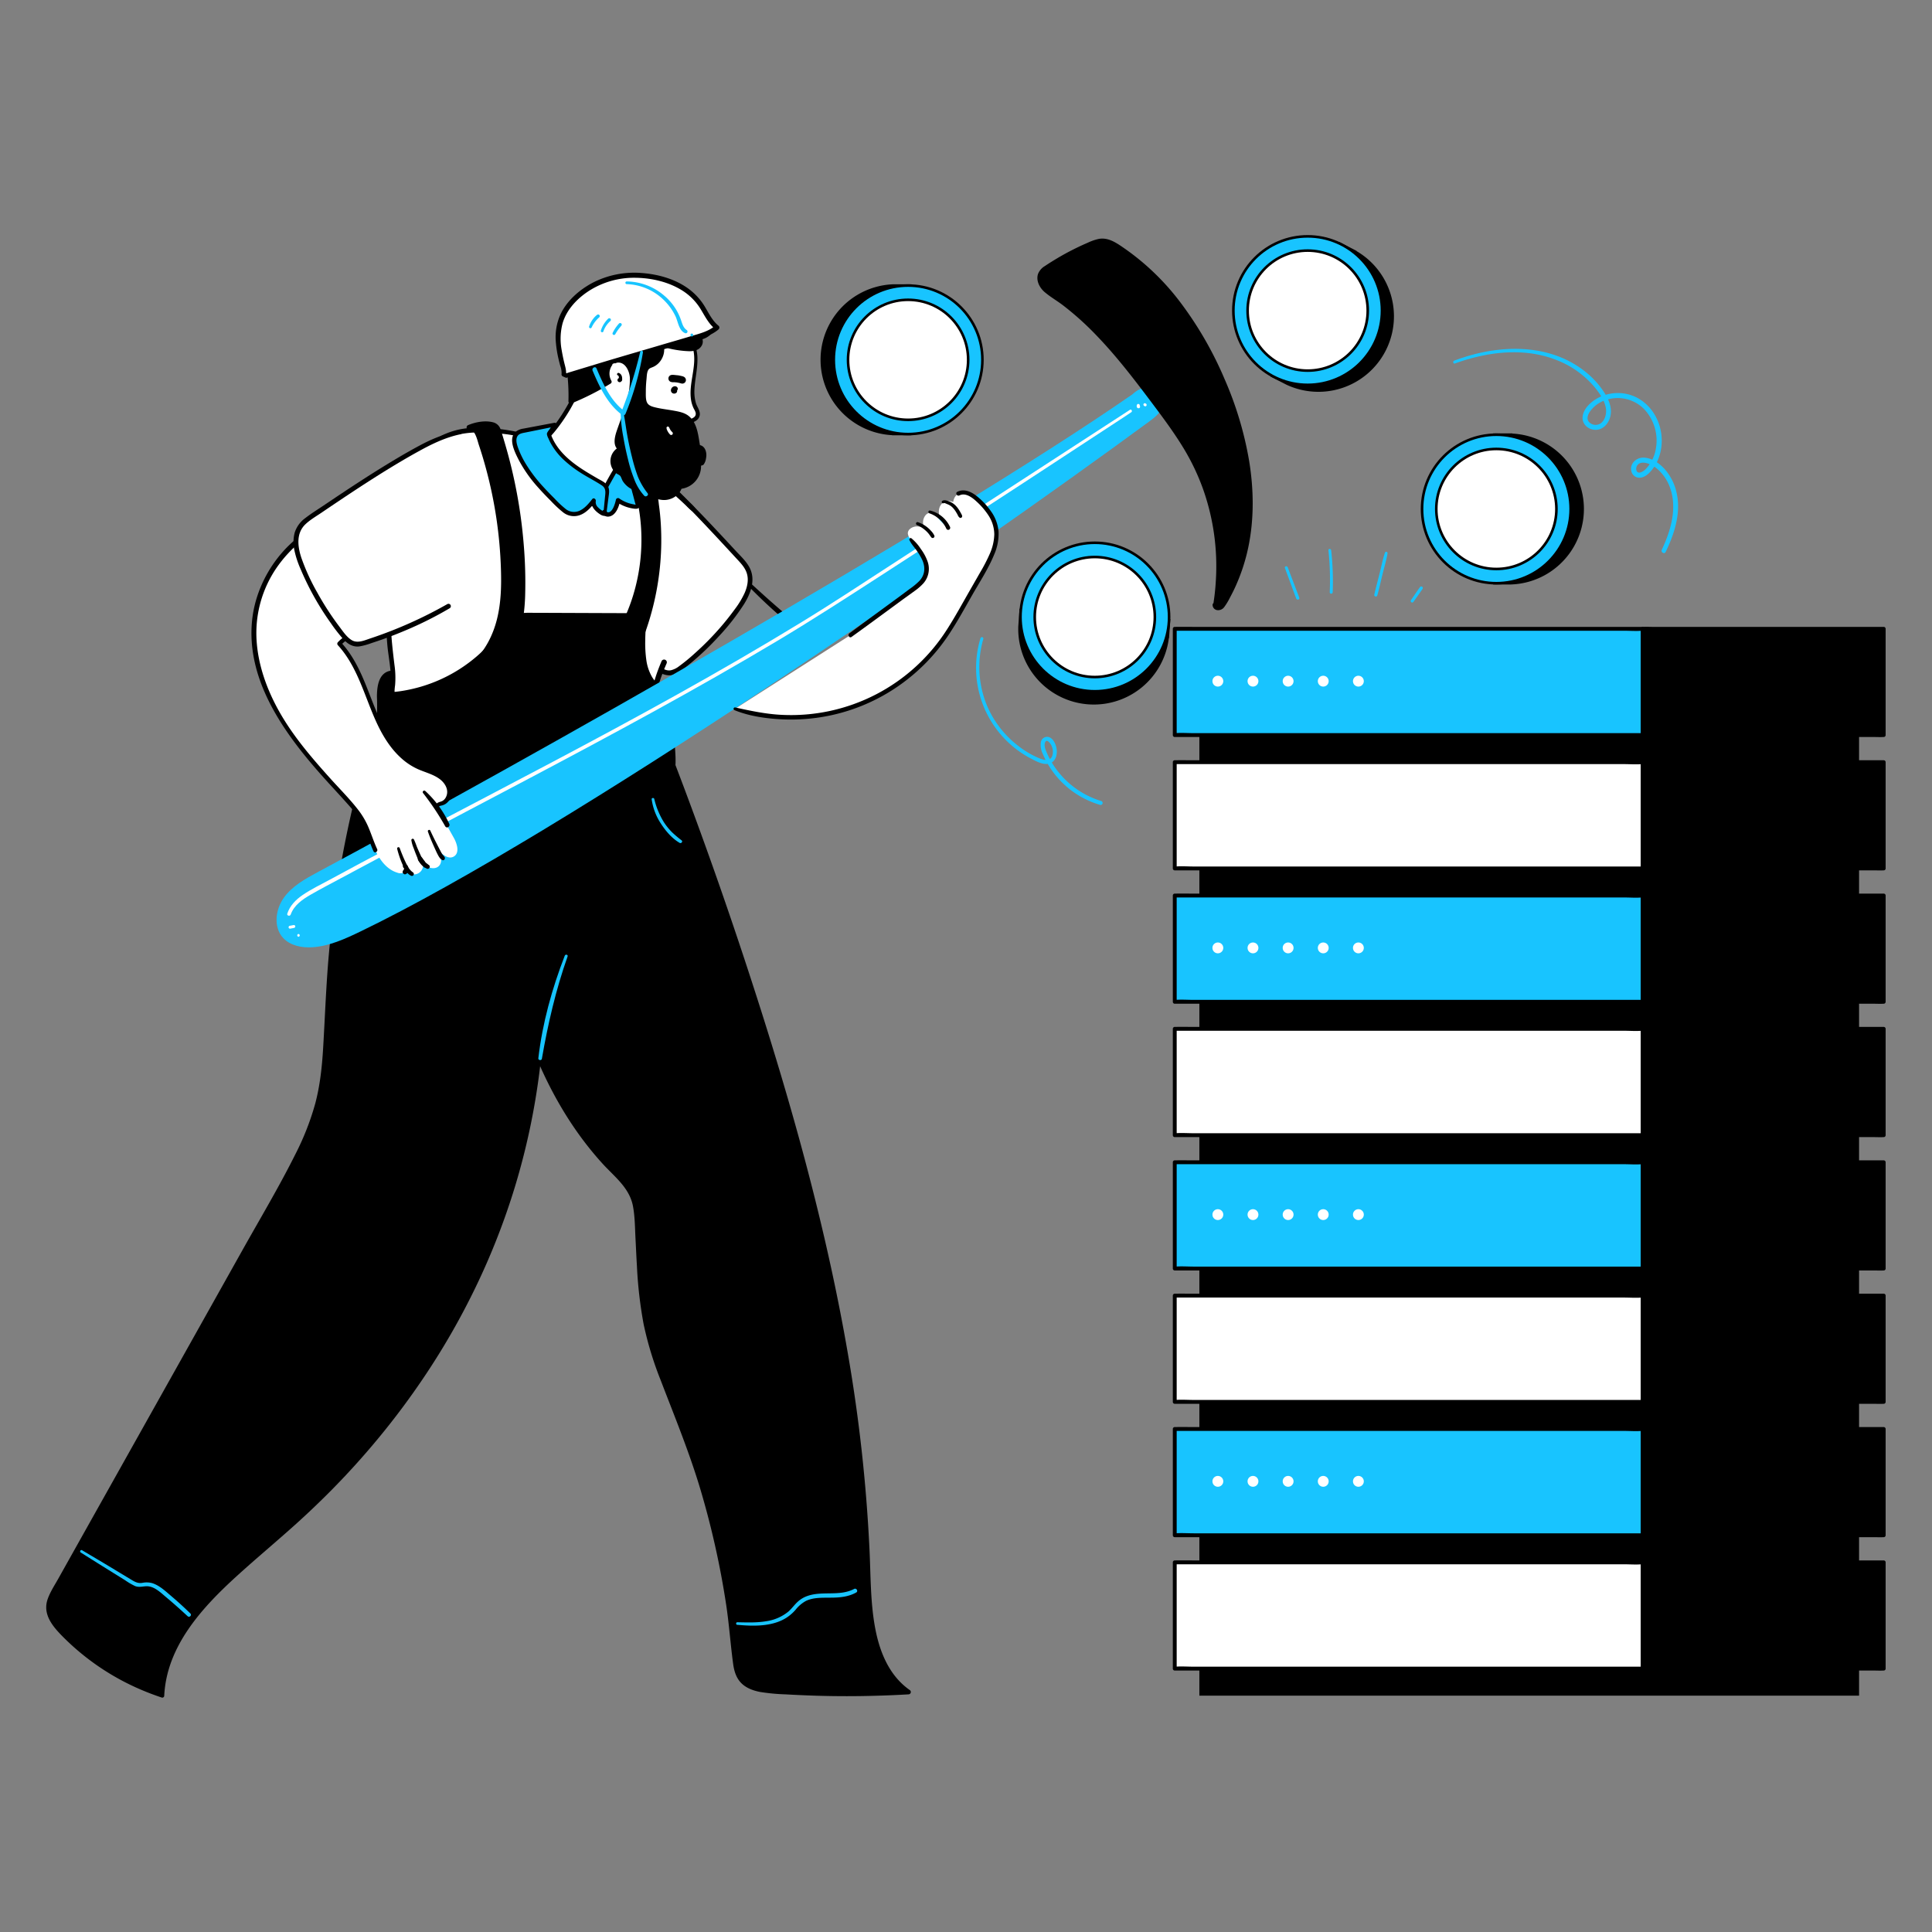 <svg xmlns="http://www.w3.org/2000/svg" viewBox="0 0 1000 1000"><rect x="0" y="0" width="1000" height="1000" fill="#808080" stroke="none"/><path d="m382.05 297.74a277.21 277.21 0 0 0 27 25.63c1.2 1 2.93-.67 1.74-1.74-4.64-4.13-9.4-8.13-14-12.26s-9.23-8.37-13.79-12.59a.68.68 0 0 0 -1 1z"></path><path d="m318 229.47c8.21 3.44 15.13 9.32 21.68 15.34 15.12 13.89 29.08 29 43 44.07a22.83 22.83 0 0 1 4.75 6.58c2.62 6.48-1.15 13.69-5.21 19.39a144.3 144.3 0 0 1 -28.77 30.09c-2.31 1.81-5 3.64-7.9 3.3a11.52 11.52 0 0 1 -4.32-1.75 209.15 209.15 0 0 1 -38-28.25c-3-2.83-6-5.82-7.78-9.54s-2.2-8.33-.08-11.87" fill="#fff"></path><path d="m317.56 230.15c6.2 2.87 11.6 7 16.74 11.45 5.5 4.75 10.73 9.82 15.89 14.92 10.53 10.42 20.59 21.29 30.63 32.17 2.32 2.51 4.94 5.05 5.85 8.46.87 3.24.09 6.65-1.2 9.66a45.26 45.26 0 0 1 -5.11 8.49q-3.15 4.32-6.6 8.39a146.13 146.13 0 0 1 -14.13 14.46 94.27 94.27 0 0 1 -8.2 6.73 10.88 10.88 0 0 1 -4.21 2.05c-1.84.34-3.45-.42-5-1.31-13.82-7.85-26.37-17.59-38.1-28.26-1.17-1.07-2.9.64-1.75 1.75a198.27 198.27 0 0 0 35.48 26.89c2.92 1.76 6 4 9.64 3.46 3.31-.53 6-2.92 8.54-5a144.06 144.06 0 0 0 16-15.06 116 116 0 0 0 13.13-16.77c3.48-5.6 6.1-12.68 2.76-18.95-1.71-3.21-4.55-5.82-7-8.46q-4.05-4.38-8.13-8.74c-5.33-5.7-10.7-11.35-16.19-16.9-6.07-6.14-12.25-12.17-18.69-17.91-5.91-5.27-12.3-10.08-19.74-13-.82-.32-1.41 1.07-.6 1.44z"></path><path d="m278.87 230.46c-5-5.11-12.6-6.4-19.69-7.15-10.4-1.11-21.53-1.5-30.65 3.63-6.48 3.64-11.25 9.75-14.83 16.27-9.83 17.87-11.58 39-12.34 59.34-.44 11.78-.63 23.61.81 35.31.75 6.1 1.93 12.29.93 18.36-.4 2.43-1.15 4.83-1 7.28.28 5.61 5 9.94 9.61 13.1 15.1 10.25 33.36 15 51.55 16.56s36.48-.11 54.66-1.73c6.52-.58 13.87-1.61 17.68-6.92 4-5.55 2.3-13.12 2.44-19.94.15-7.59 2.78-14.9 5.77-21.88 5.42-12.66 12.16-24.83 15.93-38.08s4.23-28.17-2.59-40.14a37.23 37.23 0 0 0 -26.15-18.07" fill="#fff"></path><path d="m360.38 264.08c-.93-1.93-2.85-3.46-4.39-4.91-1.3-1.22-2.62-2.43-4-3.61a62.76 62.76 0 0 0 -6.91-5.38 39.86 39.86 0 0 0 -13.71-5.18 1.43 1.43 0 1 0 -.38 2.82 32 32 0 0 1 7 1.51 28.73 28.73 0 0 1 6 3 55.45 55.45 0 0 1 6.57 5.16c1.36 1.2 2.68 2.44 4 3.69s2.93 3.1 4.77 3.93a.78.78 0 0 0 1.05-1.05z"></path><path d="m279.41 229.92c-3.9-4.21-9.43-6.07-15-7a97.3 97.3 0 0 0 -18.11-1.48 39.55 39.55 0 0 0 -17.7 4 36.83 36.83 0 0 0 -12.76 11.84c-7.21 10.33-11 22.86-13.08 35.17-2.21 13.14-2.73 26.59-2.94 39.89a196.7 196.7 0 0 0 .67 21.58c.66 7.08 2.48 14.34 1.47 21.47-.46 3.27-1.54 6.38-.95 9.71a15.12 15.12 0 0 0 3.83 7.28c3.94 4.46 9.53 7.62 14.75 10.32 24.34 12.57 52.41 13.3 79.12 11.52 7-.47 14-1 21-1.73 5.21-.54 10.8-1.49 14.88-5.05 4.41-3.84 5.05-9.73 4.9-15.23-.08-3-.34-6-.16-9a42.42 42.42 0 0 1 2-10.09 100.68 100.68 0 0 1 3.68-9.67 1.43 1.43 0 1 0 -2.63-1.11c-2.59 6.13-4.73 12.37-5.42 19-.59 5.72.73 11.57-.31 17.23a12.17 12.17 0 0 1 -3.58 6.9 16 16 0 0 1 -6.7 3.39c-5.74 1.57-11.93 1.67-17.83 2.16-26.16 2.2-53.32 3.26-78.29-6.2a86.61 86.61 0 0 1 -16.52-8.3c-4.38-2.84-9.56-6.65-10.39-12.2-.48-3.25.84-6.56 1.17-9.77a46.42 46.42 0 0 0 -.34-10.4c-.82-6.82-1.64-13.58-1.85-20.47a312.77 312.77 0 0 1 1.38-39.55c1.21-12.32 3.58-24.75 8.87-36a53.54 53.54 0 0 1 9.43-14.44 30.11 30.11 0 0 1 14.67-8.6c6-1.49 12.2-1.46 18.29-1 5.51.4 11.19.9 16.42 2.78a19.92 19.92 0 0 1 7 4.16.76.76 0 0 0 1.08-1.08z"></path><path d="m324.13 320a99.19 99.19 0 0 0 3.49-73.28c2.2-2.16 6.15-1.32 8.24 1s2.79 5.46 3.31 8.5a141.08 141.08 0 0 1 -7.36 73.65"></path><path d="m324.85 320.4a100.64 100.64 0 0 0 7.91-57.57 96.82 96.82 0 0 0 -4.07-16.42l-.29 1.08c1.76-1.59 4.54-.94 6.2.48 2.07 1.78 2.78 4.71 3.27 7.28a124.22 124.22 0 0 1 2 18.15 139.86 139.86 0 0 1 -9.13 56.1c-.53 1.38 1.68 2 2.2.61a142.57 142.57 0 0 0 8.85-38.92 140.06 140.06 0 0 0 .24-20.07q-.3-5-1-10a58.61 58.61 0 0 0 -1.61-9c-.83-2.84-2.39-5.64-5.17-7a6.63 6.63 0 0 0 -7.42.8 1.08 1.08 0 0 0 -.29 1.08 98.6 98.6 0 0 1 2.34 57 95.33 95.33 0 0 1 -5.47 15.55c-.44 1 1 1.8 1.43.83z"></path><path d="m320.32 242.86a9.39 9.39 0 0 1 4.38 2.48 11.66 11.66 0 0 1 2.14 4.52c1.14 3.7 2.28 7.41 3.19 11.18a.83.83 0 0 1 -1 1.24 18.24 18.24 0 0 1 -9.13-3.28 14.47 14.47 0 0 1 -1.68 4.63 6 6 0 0 1 -2 2.26 2.77 2.77 0 0 1 -2.88.11 4.08 4.08 0 0 1 -1.36-1.87 45.05 45.05 0 0 1 -3.66-24.23" fill="#18c4ff"></path><path d="m320.13 243.54c2.47.9 4.29 2.18 5.22 4.71s1.49 5 2.16 7.45c.34 1.25.65 2.5 1 3.75a13.58 13.58 0 0 0 .52 1.8s-1.28-.25-1.57-.3a18 18 0 0 1 -7-3 1.14 1.14 0 0 0 -1.66.67c-.34 1.74-1.77 7.15-4.46 6.5-1.28-.32-1.89-2.82-2.3-3.88-.51-1.33-.95-2.69-1.33-4.07a49.47 49.47 0 0 1 -1.28-17.35c.1-1.23-2-1.53-2.16-.3a43.65 43.65 0 0 0 2.41 21.91c1 2.76 2.37 6.92 6.16 5.79 3.13-.94 4.58-5.15 5.14-8l-1.66.67a19.67 19.67 0 0 0 8.87 3.39c1.23.15 2.7.12 3-1.39a5 5 0 0 0 -.31-2.12c-.23-.94-.49-1.87-.77-2.8a81.62 81.62 0 0 0 -3.24-9.81c-1.23-2.79-3.48-4.24-6.35-5a.71.71 0 0 0 -.38 1.36z"></path><path d="m359.23 179.52c3.38 10.19-3.9 22.12.87 31.73a7.5 7.5 0 0 1 1.07 2.8c.12 2-1.62 3.25-3.69 3.92a6 6 0 0 0 -4.07 4.1 49.25 49.25 0 0 1 -4 10.84c-2.39 4.46-4.57 10.26-9.35 11.93s-11.78-1-16.78-2.24c-1.28-.33-2.71-.65-3.85 0a5.1 5.1 0 0 0 -1.67 2q-3.67 6.43-7.19 13a6.43 6.43 0 0 1 -2.41 2.92c-1.45.76-3.21.31-4.75-.23a46.68 46.68 0 0 1 -26.57-24.29 4.72 4.72 0 0 1 -.59-3.21 5.42 5.42 0 0 1 2.2-2.48c11-8.39 19.78-24.58 23.95-37.77 1.32-4.21-1.36-6.27 0-10.47 1.88-6 3.81-12 7.4-17.14s9.16-9.23 15.4-9.49a30.55 30.55 0 0 1 6.6.67c6.14 1.08 12.43 2.22 17.78 5.4s9.64 8.93 9.29 15.14" fill="#fff"></path><path d="m358.48 179.73c2.85 9.21-2.45 18.6-.68 27.91a16.46 16.46 0 0 0 1 3.21c.44 1.07 1.42 2.32 1.32 3.53-.18 2.24-3.44 2.49-4.92 3.5-2.06 1.42-2.66 3.39-3.32 5.68a46.15 46.15 0 0 1 -3 8c-1.82 3.66-3.55 8.06-6.69 10.8-3.62 3.16-8.93 1.83-13.1.72-2.22-.59-4.42-1.38-6.67-1.78a4.78 4.78 0 0 0 -5.4 2.45c-1.56 2.57-3 5.24-4.42 7.87-.68 1.23-1.35 2.46-2 3.69a14.5 14.5 0 0 1 -2.27 3.76c-1.87 1.79-5.2 0-7.17-.84a44.93 44.93 0 0 1 -6.07-3.18 46.14 46.14 0 0 1 -10.58-9.12 43.25 43.25 0 0 1 -4.2-5.78q-.85-1.38-1.59-2.82c-.57-1.1-1.46-2.46-1.46-3.73s1.38-2.05 2.27-2.73 1.67-1.36 2.47-2.08a55.27 55.27 0 0 0 4.8-5 88.73 88.73 0 0 0 14.38-24.58c.82-2 1.58-4.11 2.23-6.22a11.88 11.88 0 0 0 0-6.29 9.59 9.59 0 0 1 -.27-2.87 19.75 19.75 0 0 1 1.1-4c.82-2.55 1.67-5.09 2.73-7.55 2-4.7 4.81-9.2 9-12.29a18.37 18.37 0 0 1 6.2-3.07 18.81 18.81 0 0 1 8-.09c9.79 1.61 21.18 3.63 26.33 13.2a13.13 13.13 0 0 1 1.6 6.6c0 1.06 1.57 1 1.64 0a16.6 16.6 0 0 0 -5.31-12.63c-3.76-3.75-8.77-5.84-13.84-7.16-2.75-.71-5.54-1.21-8.34-1.7a27.9 27.9 0 0 0 -8.59-.61 21.06 21.06 0 0 0 -12.44 6.95c-3.68 4-6 9-7.81 14.05a39.1 39.1 0 0 0 -2.41 7.8c-.29 2.2.58 4.19.68 6.36.12 2.36-1.06 4.81-1.88 7-.89 2.37-1.88 4.71-2.95 7a91.12 91.12 0 0 1 -7.63 13.31 57.08 57.08 0 0 1 -9.88 11.16c-1.74 1.48-4.31 2.79-4.29 5.41 0 2.28 1.65 4.75 2.76 6.68a47.93 47.93 0 0 0 21.52 19.54c2.13 1 4.54 2.14 6.91 2.21 2.87.08 4.32-2 5.54-4.3q2.22-4.14 4.52-8.23 1.14-2.06 2.31-4.09c.85-1.47 1.61-2.26 3.41-1.93 5 .91 9.61 3.16 14.74 3.06 4.66-.09 7.88-2.76 10.23-6.6a62.63 62.63 0 0 0 6.49-14c.82-2.66 1.06-5.58 3.95-6.79 1.85-.78 3.89-1.47 4.61-3.58.84-2.47-1.12-4.62-1.83-6.87a20.9 20.9 0 0 1 -.75-7.3c.25-5.07 1.52-10 1.54-15.13a22.19 22.19 0 0 0 -1-7c-.31-.94-1.79-.54-1.5.42z"></path><path d="m350.78 201.64a1.34 1.34 0 0 0 -.29-1.23 1.52 1.52 0 0 0 -.82-.45 1.79 1.79 0 0 0 -.73 0 2.05 2.05 0 0 0 -.49.18l-.23.14a2.18 2.18 0 0 0 -.4.34 2.32 2.32 0 0 0 -.48.92 1.86 1.86 0 0 0 0 1 1.68 1.68 0 0 0 .71.94 1.7 1.7 0 0 0 .88.25 1.83 1.83 0 0 0 .91-.25 1.24 1.24 0 0 0 .6-.78 1.39 1.39 0 0 0 0-.73 1.2 1.2 0 0 0 -.26-.45l-.21-.15a.75.75 0 0 0 -.38-.13.62.62 0 0 0 -.27 0 .59.59 0 0 0 -.26.07.61.61 0 0 0 -.22.13.8.8 0 0 0 -.26.29v.06l.16-.21-.06.06.22-.17a1.51 1.51 0 0 0 -.28.22l-.06.06.22-.17a.35.35 0 0 1 -.12.07l.26-.11a.47.47 0 0 1 -.17 0h.29-.18.29-.16l.26.11a.41.41 0 0 1 -.11-.07l.22.17-.09-.08.17.22-.09-.15.11.25a.59.59 0 0 1 -.05-.19v.29a1 1 0 0 1 0-.25v.28a1.28 1.28 0 0 1 .07-.28l-.1.25a1.68 1.68 0 0 1 .2-.34l-.16.21a1.58 1.58 0 0 1 .22-.23l-.2.16a1 1 0 0 1 .23-.13l-.24.1a.83.83 0 0 1 .21-.06h-.26.19-.26.17l-.22-.09h.1a1.55 1.55 0 0 0 .29.14l-.22-.09a.35.35 0 0 1 .12.07l-.17-.14.08.09-.12-.17.06.11.12.16.16.12a.76.76 0 0 0 .49.09.78.78 0 0 0 .65-.56z"></path><path d="m354.51 197.19a2 2 0 0 0 -.7-1.34 4.22 4.22 0 0 0 -1-.85 11.4 11.4 0 0 0 -2.33-.78l.43.18h-.08l-1.41 3.34c.42.06.83.09 1.24.15l-.49-.07a13.25 13.25 0 0 1 2.5.62l1-3.58a19.32 19.32 0 0 0 -2.7-.56c-.57-.08-1.15-.15-1.73-.2a7.3 7.3 0 0 0 -1.4-.06 2 2 0 0 0 -1.32.54 1.87 1.87 0 0 0 1.32 3.19h.46a1.72 1.72 0 0 0 1.54-1 1.66 1.66 0 0 0 -.35-1.83l-.34-.29-1.31 3.19h1.29s.87.07 1.3.13l-.5-.07a19.79 19.79 0 0 1 2.75.59 1.88 1.88 0 0 0 2.29-1.29 1.91 1.91 0 0 0 -1.3-2.29 11.61 11.61 0 0 0 -1.66-.45 9.88 9.88 0 0 0 -2.09-.26 1.83 1.83 0 1 0 .49 3.59h.08l-.48.06h1 .48a1.83 1.83 0 0 1 .47 0h-.24.29a3 3 0 0 0 .67 0 .53.53 0 0 1 -.33 0c-.13 0-.13 0 0 0a1.83 1.83 0 0 1 .25.06.7.7 0 0 1 .19.06c.24.08 0 0 0 0s.55.22.4.18a1.18 1.18 0 0 0 .41.05 1 1 0 0 0 1-1z"></path><path d="m319.67 194.16.22.14c.07 0-.12-.11 0 0l.1.1.08.09c.06.06-.1-.15 0 0a1.32 1.32 0 0 1 .12.2l.06.13c0-.06-.05-.15 0 0a2.68 2.68 0 0 1 .07.27v.14s0 .2 0 .31-.05.4-.05.6c0-.07 0-.17 0 0a.43.43 0 0 1 0 .11s0 .13 0 .14l.05-.12s0 0 0 0a.7.7 0 0 1 .29-.19c-.13.05.23 0 .09 0a.84.84 0 0 1 .31.08.47.47 0 0 1 .21.25.54.54 0 0 1 0 .65.56.56 0 0 1 -.57.26c.07 0 .07 0 0 0s-.07 0 0 0a.84.84 0 0 0 .31.12.85.85 0 0 0 .89-.3.83.83 0 0 0 .07-.94 1.37 1.37 0 0 0 -1.17-.6 1.2 1.2 0 0 0 -1.11.85 1.09 1.09 0 0 0 .51 1.21 1.22 1.22 0 0 0 1.17 0 1.92 1.92 0 0 0 .7-1.78 3.57 3.57 0 0 0 -.39-1.67 2.54 2.54 0 0 0 -1.34-1.18.73.73 0 0 0 -.85.41.71.71 0 0 0 .3.89z"></path><path d="m318.31 187.25c2.61-1 5.67.56 7.16 2.92s1.71 5.29 1.58 8.07c-.42 8.95-4.06 17.36-6.82 25.88a12 12 0 0 0 -.83 4.49 4.38 4.38 0 0 0 2.26 3.75 6.76 6.76 0 0 0 -.86 12.24 4.6 4.6 0 0 1 1.22.8 3.8 3.8 0 0 1 .62 1.24 10.51 10.51 0 0 0 9.95 6.51 4.89 4.89 0 0 1 1.48.06 4.58 4.58 0 0 1 1.58 1 12.51 12.51 0 0 0 9 3.18c3.24-.29 6.38-2.54 7.14-5.7 5.79-.09 10.73-6.08 9.72-11.77 2-.71 1.64.25 2.3-1.78a7.48 7.48 0 0 0 .43-4.14 3 3 0 0 0 -3-2.4c-1.24-6.21-1.7-14.42-7.63-16.68-4-1.51-11-2-15.14-3.13a7.09 7.09 0 0 1 -4.09-2.39 7.49 7.49 0 0 1 -1-4 57.82 57.82 0 0 1 .76-12.74 4.69 4.69 0 0 1 1-2.48 6.77 6.77 0 0 1 2.35-1.23 8.83 8.83 0 0 0 5.25-8.51 4.25 4.25 0 0 0 -.66-2.17c-1-1.4-2.93-1.63-4.64-1.58a29.84 29.84 0 0 0 -17.54 6.39"></path><path d="m318.5 187.93c4.79-1.51 7.35 3.94 7.53 7.79a41.89 41.89 0 0 1 -2.11 13.54c-1.31 4.46-3 8.8-4.51 13.19-1.25 3.62-2.73 8.81 1.57 11.09l.32-2.49a8.11 8.11 0 0 0 -2.36 13.9c.61.51 1.62.81 2.11 1.41s.8 1.91 1.34 2.73a12 12 0 0 0 9.47 5.41c.49 0 1-.08 1.48 0a2.45 2.45 0 0 1 1.36.7 18.41 18.41 0 0 0 2.62 1.84 13.55 13.55 0 0 0 6.07 1.77c4.27.14 8.51-2.51 9.65-6.72l-1.29 1a11.83 11.83 0 0 0 11-13.47l-.93 1.64c.77-.25 1.79-.22 2.39-.83a7.25 7.25 0 0 0 1.24-3.31c.64-3-.58-7-4.28-6.79l1.29 1c-1-5.19-1.31-11.86-5.55-15.64-2.2-2-5.12-2.58-8-3.1-3.17-.59-6.39-.92-9.52-1.67-1.58-.37-3.49-.85-4.37-2.36s-.74-4.07-.74-5.91a59.16 59.16 0 0 1 .35-6.38c.18-1.61.11-4.66 1.69-5.58.7-.41 1.52-.6 2.23-1a9.33 9.33 0 0 0 2-1.4 10.14 10.14 0 0 0 2.58-3.84c1.05-2.69 1.1-6.64-1.85-8.13a10.07 10.07 0 0 0 -5.22-.63 31.12 31.12 0 0 0 -5.9 1 31.65 31.65 0 0 0 -11.16 5.62c-1.13.89.47 2.47 1.59 1.59a28.9 28.9 0 0 1 9.57-4.91 27.87 27.87 0 0 1 5.28-1c1.48-.14 3.32-.38 4.71.27 1.57.72 1.54 2.77 1.22 4.23a7.9 7.9 0 0 1 -2.15 3.94c-1.18 1.17-2.59 1.51-4 2.28a4.87 4.87 0 0 0 -2.25 3.71 58.78 58.78 0 0 0 -.84 11.62 13.08 13.08 0 0 0 .79 5.27 6.27 6.27 0 0 0 3.28 3c5.4 2.36 11.75 1.53 17.15 3.9 2.66 1.17 3.91 4 4.68 6.6.88 3 1.24 6.14 1.85 9.21a1.34 1.34 0 0 0 1.28 1c2.47-.14 1.8 3.26 1.37 4.65a3.58 3.58 0 0 0 -.32 1c0 .32.43-.28.41-.3s-1.38.3-1.52.35a1.38 1.38 0 0 0 -.93 1.64c.77 4.93-3.5 9.91-8.43 10.08a1.37 1.37 0 0 0 -1.29 1 6.87 6.87 0 0 1 -6.86 4.74 10.41 10.41 0 0 1 -4.92-1.41c-1.43-.79-2.66-2.33-4.25-2.77s-3 0-4.52-.43a9.36 9.36 0 0 1 -4-2.36 12.77 12.77 0 0 1 -2.33-3.81c-.75-1.5-2.43-1.82-3.49-3a5.47 5.47 0 0 1 2-8.61 1.38 1.38 0 0 0 .33-2.49c-2.15-1.14-1.68-3.89-1.13-5.83.68-2.38 1.52-4.72 2.3-7.06a95.72 95.72 0 0 0 4-14.26c.72-4.24 1.32-9.22-.6-13.25-1.51-3.17-5.25-5.48-8.75-4.21-.84.31-.5 1.63.37 1.36z"></path><path d="m339.77 177.37a62.87 62.87 0 0 0 15.77 3.15c1.87.13 3.88.13 5.43-.91s2.24-3.53.87-4.8c2.56-.44 5.18-1.79 6.15-4.19s-.66-5.76-3.26-5.7c.67-1.79-.5-3.7-1.73-5.16-6-7-15.92-11.57-24.69-8.59a18.61 18.61 0 0 1 -4.16 1.25c-4.1.41-8-3.24-12-2.31a10.9 10.9 0 0 0 -3.53 1.79l-6.07 4.1c-4.47 3-9 6-12.65 10s-6.43 9-6.67 14.34a42.42 42.42 0 0 0 1 8.75 93.62 93.62 0 0 1 1.17 18.77 139.15 139.15 0 0 0 20.16-10.12 8.58 8.58 0 0 1 .56-9"></path><path d="m339.52 178.25a52.54 52.54 0 0 0 17.23 3.54c2.22 0 4.68-.42 6.07-2.32a4.28 4.28 0 0 0 -.12-5.52l-.54 2c3.18-.6 6.74-2.56 7.27-6.06.44-3-1.56-6.14-4.7-6.23l1.18 1.55c1.14-3.76-2.54-7.21-5.1-9.43a28.88 28.88 0 0 0 -9.49-5.54 21.62 21.62 0 0 0 -10.64-1c-1.95.33-3.69 1.18-5.58 1.68s-3.87-.07-5.75-.76a20 20 0 0 0 -5.19-1.47 8.66 8.66 0 0 0 -5.4 1.59c-3.84 2.44-7.63 5-11.34 7.64-6.53 4.64-12.95 10.5-14.88 18.6-1.2 5 .12 9.93.82 14.91a98.7 98.7 0 0 1 .86 16.3 1.15 1.15 0 0 0 1.45 1.11 139.86 139.86 0 0 0 20.4-10.32 1.07 1.07 0 0 0 .37-1.44 7.54 7.54 0 0 1 .41-8.06c.64-.94-.88-1.81-1.53-.89a9.9 9.9 0 0 0 -.69 10l.37-1.44a146.28 146.28 0 0 1 -19.94 9.91l1.46 1.11a87.25 87.25 0 0 0 -.35-13c-.44-4.34-1.6-8.66-1.74-13-.23-7.81 4.88-14.25 10.64-18.95 3.14-2.56 6.56-4.75 9.93-7 1.78-1.19 3.54-2.46 5.37-3.57a6.18 6.18 0 0 1 5.27-.71c3.32.93 6.34 2.77 9.9 1.89 1.79-.44 3.44-1.27 5.25-1.64a17.42 17.42 0 0 1 4.78-.25 23.15 23.15 0 0 1 10.72 3.91 27.49 27.49 0 0 1 4.45 3.67c1.35 1.37 3.46 3.38 2.82 5.49a1.23 1.23 0 0 0 1.17 1.55c1.88.05 2.72 2.48 2.13 4-.82 2.13-3.28 3.07-5.34 3.46a1.23 1.23 0 0 0 -.54 2c1.25 1.34-.52 3-1.76 3.42-1.88.59-4.12.21-6 0a68.75 68.75 0 0 1 -13.22-2.49c-1.14-.34-1.57 1.36-.49 1.76z"></path><path d="m294 193.83 57.22-16.56c4.08-1.18 8.15-2.36 12.16-3.74a21.25 21.25 0 0 0 7.68-4c-4-3.06-5.79-8.05-8.66-12.14-4-5.66-10.05-9.63-16.58-11.89-10.43-3.6-22.1-4.16-32.6-.5-9.6 3.35-19.67 11.09-23 21-2.6 7.68-.94 16.11 1.14 24a8.89 8.89 0 0 1 .43 3.88l1.43.64" fill="#fff"></path><path d="m294.21 194.63c21-5.86 42.05-11.62 63-17.85 5-1.49 10.74-2.8 14.77-6.34a1.26 1.26 0 0 0 0-1.78c-3.23-2.58-5-6.33-7.07-9.8a31.92 31.92 0 0 0 -8-9c-7-5.35-16-7.87-24.63-8.54a47 47 0 0 0 -25.46 5c-6.91 3.65-13.35 9.25-16.72 16.41a28.68 28.68 0 0 0 -2.36 14.72 56.52 56.52 0 0 0 1.24 7.87c.31 1.36.65 2.71 1 4a10.79 10.79 0 0 1 .7 4.15 1.19 1.19 0 0 0 .54 1.31l1.43.63c1.33.59 2.5-1.35 1.15-2l-1.41-.66.53 1.31c.34-2.18-.35-4.2-.86-6.3-.55-2.25-1-4.53-1.39-6.83a31.54 31.54 0 0 1 .52-13.57c2.14-7.33 7.85-13.17 14.19-17.14a43.31 43.31 0 0 1 23.76-6.44c8.37.13 17.2 2.21 24.3 6.78a29.59 29.59 0 0 1 9.24 9.49c2.22 3.63 4.12 7.58 7.53 10.27v-1.78c-3.53 3.14-8.76 4.29-13.17 5.64-5.11 1.56-10.25 3-15.39 4.53-10.16 3-20.33 5.94-30.47 9l-17.41 5.29a.83.83 0 0 0 .44 1.6z"></path><g fill="#18c4ff"><path d="m331.4 182a229.76 229.76 0 0 1 -9.89 31.51l1.71-.7c-7.27-5.41-11-14.06-14.47-22.11-.61-1.39-2.62-.18-2 1.19 3.61 8.51 7.69 17.28 15.32 22.93.67.5 1.47-.07 1.72-.69a143.81 143.81 0 0 0 9-31.76c.13-.86-1.12-1.26-1.33-.37z"></path><path d="m321.24 214.19a79.25 79.25 0 0 0 1.33 11.69c.67 3.93 1.48 7.85 2.45 11.73a74.44 74.44 0 0 0 3.22 10.33 26.36 26.36 0 0 0 5.24 8.68c.85.84 2.48-.3 1.72-1.32a36.07 36.07 0 0 1 -5.09-8.74 87.45 87.45 0 0 1 -3-10q-1.41-5.58-2.43-11.24c-.68-3.76-1.14-7.57-1.86-11.32-.17-.89-1.58-.67-1.57.21z"></path><path d="m306.2 169.56a15.57 15.57 0 0 1 4-5.34.85.85 0 0 0 .06-1.12.84.84 0 0 0 -1.09-.22 10.74 10.74 0 0 0 -1.46 1.31 15.57 15.57 0 0 0 -1.18 1.5 12.84 12.84 0 0 0 -1.62 3.33.71.71 0 0 0 .41.83.72.72 0 0 0 .88-.29z"></path><path d="m312.32 171.47a13.1 13.1 0 0 1 3.68-5.39.83.83 0 0 0 -1.17-1.17 14.71 14.71 0 0 0 -3.83 6.19.71.71 0 0 0 .49.86.72.72 0 0 0 .87-.49z"></path><path d="m318.46 173a22.38 22.38 0 0 1 1.5-2.36l.2-.27a1.13 1.13 0 0 1 .1-.13c.08-.11-.07.08 0 0l.52-.66c-.06.07 0 0 0 0a1.13 1.13 0 0 0 .1-.13 2.75 2.75 0 0 1 .22-.26c.15-.2.32-.39.48-.58a.83.83 0 0 0 0-1.17.84.84 0 0 0 -1.17 0 20.34 20.34 0 0 0 -3.3 4.86.76.76 0 0 0 1.31.76z"></path><path d="m324.32 147.06a28.72 28.72 0 0 1 19.25 8.22 29.2 29.2 0 0 1 6.09 8.48c1.28 2.72 1.72 7.29 4.84 8.63a.91.91 0 0 0 .92-1.57c-1.63-1.13-2.16-2.84-2.76-4.64a31.17 31.17 0 0 0 -2.06-4.83 29.11 29.11 0 0 0 -6.8-8.33 30.36 30.36 0 0 0 -19.48-7.35.7.7 0 0 0 0 1.39z"></path><path d="m358.08 174.18a.78.78 0 0 0 0-1.55.78.78 0 0 0 0 1.55z"></path></g><path d="m345 221.5a3.56 3.56 0 0 0 .08.57c0 .13.09.26.14.39a10 10 0 0 0 .45.93 7.31 7.31 0 0 0 1.14 1.51.85.85 0 0 0 1.2 0 .86.86 0 0 0 0-1.2 7.67 7.67 0 0 1 -.56-.58l-.13-.16-.06-.07c.15.18.06.08 0 0l-.24-.35a6 6 0 0 1 -.39-.7l-.09-.19s-.05-.12 0 0 0 0 0 0a4.25 4.25 0 0 0 -.27-.52.69.69 0 0 0 -1.29.35z" fill="#fff"></path><path d="m313.14 265.33 1.07-9.23a6.71 6.71 0 0 0 -.29-3.75 6.55 6.55 0 0 0 -2.81-2.49c-5.45-3.19-11-6.23-15.93-10.21s-9.17-9-11.13-15l3.13-4.86-15.92 3.13a7.55 7.55 0 0 0 -3.59 1.38c-2 1.79-1.55 5.06-.64 7.62 4.22 11.91 13.39 21.3 22.47 30.09 1.78 1.73 3.71 3.52 6.14 4a8.88 8.88 0 0 0 6.74-1.77 26.23 26.23 0 0 0 5-5.13c-.73 2.71 1.94 5.06 4.35 6.51.4.25.92.49 1.33.25s.09-1.11-.31-.84" fill="#18c4ff"></path><path d="m313.94 265.33 1-7.78c.28-2.13.79-4.47-.58-6.34-1.22-1.66-3.38-2.58-5.11-3.58-2.08-1.21-4.16-2.42-6.21-3.7-7.59-4.72-15.09-10.77-18.06-19.54l-.1.77c1-1.62 2.07-3.25 3.13-4.86.51-.78-.33-1.61-1.13-1.46l-10.63 2-5.31 1a8.76 8.76 0 0 0 -3.76 1.43c-4.46 3.44-.76 10.67 1.16 14.5a70.13 70.13 0 0 0 10.4 14.78c2.05 2.31 4.19 4.53 6.37 6.7a60.89 60.89 0 0 0 6.32 5.91 9 9 0 0 0 9 1.35c3.25-1.29 5.52-4 7.66-6.65l-1.82-1.06c-.71 3.3 1.83 5.79 4.37 7.44 1 .66 2.82 1.39 3.5-.14a1.53 1.53 0 0 0 -1.74-2.14 1.1 1.1 0 0 0 .58 2.11l.19-.05-.84-.11-.12-1.25-.47-.29c-.21-.14-.43-.28-.63-.43a10.74 10.74 0 0 1 -1.54-1.32 3.6 3.6 0 0 1 -1.2-3.24c.21-1-1.08-2-1.82-1.05-1.73 2.14-3.52 4.41-6 5.73a6.94 6.94 0 0 1 -7.69-.56 52 52 0 0 1 -5.86-5.5c-1.89-1.87-3.75-3.78-5.54-5.74a75.15 75.15 0 0 1 -9.62-12.69 46.65 46.65 0 0 1 -3.54-7.37c-.7-1.9-1.63-4.61-.42-6.5.8-1.24 2.34-1.49 3.68-1.76l5.3-1.06 10.59-2.15-1.13-1.46c-.55.88-1.12 1.76-1.68 2.63-.46.71-1.54 1.85-1.57 2.73a6.47 6.47 0 0 0 .78 2.26 26.59 26.59 0 0 0 1.17 2.47 34.53 34.53 0 0 0 6.71 8.59 60.51 60.51 0 0 0 9.37 7.11c3.43 2.18 7.15 4 10.5 6.25 2.24 1.53 1.76 3.84 1.52 6.21l-.76 7.78c-.11 1 1.46 1 1.59 0z"></path><path d="m196.4 359.15a77.13 77.13 0 0 0 63.92-33.07c1.85-2.72 3.7-5.72 6.72-7a15.83 15.83 0 0 1 6.47-.88l56.32.25a3.79 3.79 0 0 1 2.16.45c1 .67 1.09 2 1.08 3.23-.06 12-1.82 26.55 7.89 33.67 1.5 1.1 3.26 2 4.24 3.56a10 10 0 0 1 1.13 4.6q.9 10.92 1.78 21.85c.52 6.37 1 13-1.34 19-5.29 13.46-21.95 17.68-36.25 19.88-20 3.09-40.34 5.8-60.49 3.67s-40.37-9.55-54.43-24.13a16.57 16.57 0 0 1 -4.22-6.27c-1.41-4.53.73-9.31 2.24-13.81a53.62 53.62 0 0 0 2.71-20c-.34-6.13-.19-14.55 5.85-15.67a73.85 73.85 0 0 1 .87 18.06"></path><path d="m196.4 359.89a76.52 76.52 0 0 0 39.92-10.37 78 78 0 0 0 16.43-12.66 75.15 75.15 0 0 0 6.78-7.92c2.07-2.77 3.77-6.32 6.72-8.28a10.35 10.35 0 0 1 5.71-1.43c2.18-.05 4.36 0 6.53 0l13.71.08 27.41.13h6.73 3.24c1 0 1.95 0 2.26 1.07.42 1.48.12 3.32.09 4.84s-.08 3.22-.1 4.84c-.09 6.19 0 12.75 2.42 18.55a18.34 18.34 0 0 0 5.12 7.12c1.31 1.09 2.88 1.87 4.11 3.06 1.43 1.38 1.6 3.3 1.75 5.18.72 8.84 1.66 17.69 2.09 26.54.35 7.36-.64 14.69-5.84 20.28-4.14 4.46-9.82 7.15-15.53 9a122.79 122.79 0 0 1 -19.63 4c-9 1.33-17.94 2.52-27 3.2-16.46 1.23-33.22.65-49.11-4.17a85.83 85.83 0 0 1 -20.19-9 71.16 71.16 0 0 1 -9-6.53c-2.81-2.4-6-5.08-7.79-8.36-2.08-3.78-.85-8 .45-11.83a69.19 69.19 0 0 0 3.24-12.4 65.14 65.14 0 0 0 .44-12.09 29 29 0 0 1 .58-8.37c.63-2.43 1.92-4.51 4.51-5.05l-1.33-.76a77.74 77.74 0 0 1 .88 17.77c-.08 1.33 1.95 1.31 2.06 0a74.69 74.69 0 0 0 -.85-18.35 1.1 1.1 0 0 0 -1.33-.76c-6 1.23-6.77 8.33-6.78 13.35a112.63 112.63 0 0 1 -.1 11.62 55.91 55.91 0 0 1 -3.1 13.13c-1.37 3.85-2.84 8-1.87 12.1.91 3.84 3.94 6.82 6.69 9.46a74 74 0 0 0 18.76 13.12c14.52 7.12 30.67 10 46.75 10.31a207.55 207.55 0 0 0 27.86-1.57c8.45-1 16.94-2.13 25.3-3.69 11.89-2.22 26.16-6.45 31.77-18.32 3.64-7.7 2.45-16.44 1.78-24.63l-1.16-14.16c-.3-3.74 0-8.21-3.13-10.86-1.34-1.13-2.91-2-4.21-3.13a15.59 15.59 0 0 1 -2.91-3.51 23.9 23.9 0 0 1 -3-8.89 62.88 62.88 0 0 1 -.55-10.17c0-3.33.38-6.75.12-10.07a3.91 3.91 0 0 0 -2.05-3.58 6.1 6.1 0 0 0 -2.51-.36h-3.74l-14.2-.05-28.41-.11h-7a48.3 48.3 0 0 0 -6.7.18c-3.79.52-6.34 2.87-8.49 5.87s-4.18 6.06-6.62 8.87a74.5 74.5 0 0 1 -7.6 7.58 78.06 78.06 0 0 1 -39.55 18.05 72.19 72.19 0 0 1 -10.89.72.75.75 0 0 0 0 1.49z"></path><path d="m348 394.5q22.11 58.58 41.26 118.2c31.38 97.65 56.9 198.22 60 300.73.69 22.84 2.15 49.51 21 62.43a536.11 536.11 0 0 1 -70.23-.38c-6.14-.43-13.05-1.38-16.7-6.33-2.43-3.28-2.81-7.59-3.17-11.65a441.91 441.91 0 0 0 -28.25-121c-6.06-15.62-13.06-31-16.84-47.32-4.38-18.87-4.33-38.44-5.59-57.77-.3-4.63-.7-9.38-2.72-13.56s-5.67-7.65-9-11c-48.78-49.06-61-123.26-63.15-192.37"></path><path d="m347.14 394.75q18.33 49.41 34.85 99.48c10.73 32.62 20.86 65.45 29.88 98.58s16.88 66.54 23 100.31a838.21 838.21 0 0 1 12.38 102c.81 14.26.57 28.65 2.51 42.82 1.63 11.88 5 24.17 13.29 33.23a40 40 0 0 0 6.64 5.76l.61-2.24a533.83 533.83 0 0 1 -63.12.16c-7.81-.45-20 .24-24-8.18-2-4.13-1.84-9.17-2.28-13.63q-.75-7.65-1.77-15.25a443.71 443.71 0 0 0 -11.7-57.79 517.3 517.3 0 0 0 -19.57-56.67 276.17 276.17 0 0 1 -10.12-28.33 162.53 162.53 0 0 1 -5.16-30.35c-.86-10.13-1.18-20.3-1.78-30.44-.26-4.4-.42-8.93-1.64-13.19a26.27 26.27 0 0 0 -6.16-10.39c-5.7-6.28-11.76-12.08-17-18.75a176.6 176.6 0 0 1 -13.89-20.4 222 222 0 0 1 -19.83-45.35c-10.15-32.07-14.35-65.76-16-99.26q-.31-6.19-.5-12.39c0-1.51-2.4-1.52-2.35 0 1.08 33.86 4.39 68 13.26 100.76 8.61 31.8 22.82 62.45 45.13 87 6.22 6.85 14.05 12.55 15.82 22.16.93 5 1 10.26 1.23 15.34.27 5.24.5 10.47.81 15.7a221.1 221.1 0 0 0 3.47 30 176.91 176.91 0 0 0 8.76 28.81c7.32 19.13 15.1 37.92 20.9 57.6a442.33 442.33 0 0 1 13.09 59c1.52 10.11 2.2 20.31 3.58 30.43.51 3.74 1.63 7.44 4.43 10.11 2.6 2.49 6.14 3.72 9.61 4.38a104 104 0 0 0 13.16 1.23q7.83.45 15.66.69 15.9.49 31.81 0 8.07-.22 16.13-.7a1.21 1.21 0 0 0 .6-2.23c-10.56-7.39-15.5-19.5-17.84-31.78-2.57-13.52-2.33-27.39-3-41.09a817.36 817.36 0 0 0 -11.04-100.44c-5.71-33.36-13.19-66.4-21.85-99.11s-18.58-65.34-29.1-97.58q-16.12-49.47-34.42-98.18c-1.55-4.12-3.11-8.22-4.69-12.33-.42-1.11-2.22-.64-1.8.5z"></path><path d="m195 375.34a594.1 594.1 0 0 0 -25.72 147.92c-.71 15.72-.82 31.63-4.63 46.89-4.24 17-12.88 32.42-21.42 47.66l-114.86 204.88c-1.65 2.93-3.33 6-3.37 9.39-.05 4.79 3.24 8.92 6.54 12.4a127.75 127.75 0 0 0 52.46 33.18c1.55-35 34-59.06 60.27-82.29 27.62-24.43 190-161 119-407.81"></path><path d="m194.29 375.15a558.24 558.24 0 0 0 -23.29 110.85c-2.06 18.83-2.62 37.67-3.75 56.56-.58 9.64-1.6 19.28-4.08 28.64a139.13 139.13 0 0 1 -10.25 26.16c-8.48 17-18.34 33.47-27.64 50.08l-29.2 52.1-58.16 103.74-7.36 13.14c-2 3.65-4.5 7.31-5.89 11.28-2.75 7.85 2.6 14.14 7.8 19.39a127.46 127.46 0 0 0 40.07 27.3q5.49 2.37 11.18 4.26a1 1 0 0 0 1.29-1c1.29-25.54 19.36-45.29 37.3-61.66 9.88-9 20.17-17.57 30.13-26.5q9.63-8.64 18.75-17.83 12.63-12.75 24.1-26.57a398.22 398.22 0 0 0 25.89-34.87 375.76 375.76 0 0 0 24.91-43.77 362.18 362.18 0 0 0 20.33-51.82 359.62 359.62 0 0 0 12.89-60.54 380.5 380.5 0 0 0 2.16-69.09 439 439 0 0 0 -11.76-77.48q-2.47-10.2-5.37-20.3a1.14 1.14 0 0 0 -2.19.61 459.52 459.52 0 0 1 15.75 80.07 388.46 388.46 0 0 1 .82 71 357.53 357.53 0 0 1 -10.8 62.81 355.73 355.73 0 0 1 -19.18 54.14 372.6 372.6 0 0 1 -24.18 45.25 390 390 0 0 1 -26.22 37q-11.64 14.55-24.57 28-9.65 10-19.93 19.37c-7.36 6.71-14.92 13.21-22.44 19.74-17.89 15.55-37.46 32.62-45.29 55.79a62 62 0 0 0 -3.11 16.66l1.29-1a126.64 126.64 0 0 1 -42.83-24.37c-3.16-2.74-6.2-5.61-9.07-8.65s-6.05-6.74-6.19-11.18 3-8.88 5.16-12.71l7.12-12.69q28.47-50.77 57-101.56l28.72-51.22c9.25-16.51 18.82-32.89 27.67-49.62 8.32-15.74 14.61-31.88 16.72-49.66 2.2-18.45 1.9-37.16 3.49-55.68a610.54 610.54 0 0 1 19.91-110.43c1.24-4.46 2.48-8.93 3.78-13.38a.73.73 0 0 0 -1.4-.38z"></path><path d="m585.86 204.3c-98.34 68.08-315.77 190.49-421.19 247-6.6 3.54-13.43 7.3-17.78 13.4s-5.43 15.23-.37 20.75c3.69 4 9.63 5.19 15.09 4.85 8.77-.55 17-4.32 24.91-8.14 107.18-51.67 312.48-193.61 408.37-264.03 3.11-2.28 6.47-5 7.06-8.78s-6.12-14.41-16.09-5" fill="#18c4ff"></path><path d="m628.61 312.88a120.5 120.5 0 0 0 -13-78.78c-5.1-9.22-11.4-17.72-17.71-26.16-15.28-20.46-31.18-41.13-52.41-55.35a20.7 20.7 0 0 1 -5.49-4.59c-1.42-1.93-2-4.67-.82-6.73a8.78 8.78 0 0 1 2.89-2.66 135.85 135.85 0 0 1 22.67-12.25 15.3 15.3 0 0 1 6.31-1.6c2.65.09 5.07 1.47 7.3 2.9 22 14.06 38.08 35.68 49.55 58.79 19 38.24 29.13 86.7 5.87 125.74a5.09 5.09 0 0 1 -2.54 2.53c-1.17.37-2.74-.57-2.47-1.77"></path><path d="m629.26 313.06a119.37 119.37 0 0 0 -.25-45.21 125.94 125.94 0 0 0 -17.07-42.92c-4.34-6.9-9.29-13.4-14.15-19.92-4.57-6.13-9.18-12.21-14-18.13-9.54-11.72-19.92-22.81-32.06-31.89-1.54-1.16-3.12-2.28-4.72-3.36a38.73 38.73 0 0 1 -4.26-3 7.22 7.22 0 0 1 -2.68-4.28c-.24-1.83.8-3.07 2.21-4.09a119.39 119.39 0 0 1 21.22-11.83 26.19 26.19 0 0 1 5.72-2.1 8.72 8.72 0 0 1 5.49.88 58.76 58.76 0 0 1 9.12 6 119.62 119.62 0 0 1 16 14.35 161.1 161.1 0 0 1 24.6 35.19 200.08 200.08 0 0 1 16 39.85 141.68 141.68 0 0 1 5.5 42.49 98.48 98.48 0 0 1 -10.23 41.53q-1.29 2.38-2.7 4.68a7.82 7.82 0 0 1 -1.37 1.94c-.51.46-2 .88-1.89-.27.13-1.34-2-1.33-2.1 0a2.74 2.74 0 0 0 2.36 2.83 3.89 3.89 0 0 0 3.75-1.71 32.44 32.44 0 0 0 2.89-4.81q1.33-2.46 2.52-5a97.84 97.84 0 0 0 7-21.22c3-14.57 2.8-29.6.43-44.26a180.7 180.7 0 0 0 -12.84-42.8 187.11 187.11 0 0 0 -22.16-38.65 127.6 127.6 0 0 0 -32.24-30.59c-3.26-2.1-6.66-3.81-10.64-3.1a26.91 26.91 0 0 0 -5.75 2c-1.91.82-3.79 1.68-5.66 2.59q-5.81 2.82-11.32 6.18c-1.75 1.06-3.48 2.15-5.17 3.29a8.35 8.35 0 0 0 -3.5 4c-1.2 3.47.78 7.22 3.39 9.46 2.9 2.48 6.28 4.41 9.33 6.71a152.79 152.79 0 0 1 17.65 15.89c11 11.43 20.6 24.16 30.11 36.85 5.16 6.89 10.25 13.85 14.72 21.2a117.24 117.24 0 0 1 10.35 21.76 119.65 119.65 0 0 1 6.44 47.25 114.66 114.66 0 0 1 -1.3 11.86c-.13.84 1.14 1.21 1.3.36z"></path><g fill="#fff"><path d="m584.83 212.14-48.51 31.49q-36.32 23.61-72.71 47.21c-16.32 10.57-32.55 21.32-49.14 31.45-42.09 25.71-85.41 49.33-129 72.38-21.93 11.6-43.92 23.08-65.88 34.62q-16.29 8.56-32.52 17.21-8.12 4.35-16.19 8.73c-4.8 2.6-9.82 5-14.33 8.09-3.51 2.41-6.47 5.44-7.84 9.55-.38 1.12 1.37 1.58 1.76.48 1.73-4.85 6.12-7.85 10.4-10.31 5.08-2.93 10.3-5.63 15.46-8.41q16.2-8.72 32.45-17.34c21.65-11.52 43.39-22.89 65.07-34.36 43.35-22.93 86.55-46.15 128.64-71.31 18.56-11.1 36.69-22.86 54.84-34.6q35.94-23.24 71.77-46.65 26.74-17.46 53.44-35l3-2c.78-.51.05-1.76-.73-1.25z"></path><path d="m150.34 480.65 1-.19a8.71 8.71 0 0 0 1-.22.74.74 0 0 0 -.2-1.44 10 10 0 0 0 -1.14.2l-1.07.19a.72.72 0 0 0 -.45.35.76.76 0 0 0 -.08.59.8.8 0 0 0 .35.46.86.86 0 0 0 .59.07z"></path><path d="m154.5 484.86a.72.72 0 0 0 0-1.43.72.72 0 0 0 0 1.43z"></path><path d="m588.67 209.3a1.5 1.5 0 0 0 -.18.24l-.06.14-.06.14a2.91 2.91 0 0 0 0 .31 1.36 1.36 0 0 0 0 .2.78.78 0 0 0 0 .21 1.69 1.69 0 0 0 .12.28c0 .07.1.13.15.2s0 0 0 0a1.55 1.55 0 0 0 .24.19 1 1 0 0 0 .63.08.69.69 0 0 0 .28-.15.58.58 0 0 0 .21-.23l.08-.19a.82.82 0 0 0 0-.44l-.08-.19a.83.83 0 0 0 -.29-.3h-.07l.16.13a.27.27 0 0 1 -.07-.08l.12.17v-.1l.08.19a.5.5 0 0 1 0-.13v.21-.13.21-.1l-.08.19a.22.22 0 0 1 0-.08l-.12.16a.6.6 0 0 0 .16-.25.63.63 0 0 0 .07-.3.67.67 0 0 0 -.07-.31.6.6 0 0 0 -.16-.25l-.16-.12a.73.73 0 0 0 -.4-.11h-.21a.73.73 0 0 0 -.35.2z"></path><path d="m592.2 210.05.2.15a.62.62 0 0 0 .27.09.57.57 0 0 0 .29 0 .47.47 0 0 0 .25-.13.61.61 0 0 0 .19-.2l.07-.18a.65.65 0 0 0 0-.39l-.07-.18a.81.81 0 0 0 -.26-.26l-.21-.13a.58.58 0 0 0 -.27-.09.57.57 0 0 0 -.29 0 .66.66 0 0 0 -.25.13.46.46 0 0 0 -.18.21l-.08.17a.81.81 0 0 0 0 .38l.08.18a.72.72 0 0 0 .26.26z"></path></g><path d="m245.33 343.12c6.5-5.76 10.62-13.85 12.76-22.27s2.41-17.19 2.18-25.87a226.1 226.1 0 0 0 -12.69-68.75c-.85-2.43-2.48-5.34-5.05-5.06a22.13 22.13 0 0 1 11.22-1.65 5.29 5.29 0 0 1 3.08 1.13 5.86 5.86 0 0 1 1.4 2.65 256.66 256.66 0 0 1 12.51 80.11c0 9.84-.71 19.94-4.72 28.94"></path><path d="m245.81 343.6c13.19-11.38 15.69-29.81 15.49-46.25a224 224 0 0 0 -7.52-54.63q-2-7.58-4.53-15c-1.06-3.11-2.61-7.9-6.72-7.66l.29 2.15a20.33 20.33 0 0 1 11.56-1.5c2.15.44 2.55 2.14 3.15 4q1 3.06 1.87 6.15 3.48 12 5.8 24.3a253.55 253.55 0 0 1 4.37 50.24c-.12 8.94-.91 18.08-4.55 26.35-.59 1.34 1.4 2.52 2 1.16 3.38-7.69 4.5-16 4.79-24.36a235.64 235.64 0 0 0 -.72-26.57 257.19 257.19 0 0 0 -9.73-52.4c-.68-2.33-1.37-4.66-2.16-7a5.5 5.5 0 0 0 -3.67-3.91c-4.21-1.22-9.33-.27-13.28 1.39-1 .43-1.06 2.23.29 2.15 3.4-.21 4.53 5.72 5.31 8.07q2.07 6.18 3.76 12.49a226.5 226.5 0 0 1 5.32 25.51 227.14 227.14 0 0 1 2.35 26.17c.28 8.73.08 17.58-2.06 26.1-2.09 8.28-6.07 16.16-12.35 22-.64.59.3 1.51.95 1z"></path><path d="m292.33 494.64c-6.62 17.06-11.59 35-13.69 53.16-.12 1 1.65 1.28 1.83.25 3.13-18 7.21-35.76 13.32-53 .33-.92-1.11-1.29-1.46-.4z" fill="#18c4ff"></path><path d="m173.25 269.17c-22.41 7.53-39.43 29-41.58 52.57-1.63 17.83 4.68 35.65 14.11 50.88s21.86 28.33 33.89 41.61a60.67 60.67 0 0 1 8.06 10.38c2.76 4.86 4.15 10.37 6.5 15.44s6 10 11.39 11.63a4.46 4.46 0 0 0 3.67-.14c1.07-.68 1.38-2.49.31-3.17a4.7 4.7 0 1 0 7.57-4.18 13.61 13.61 0 0 0 4.18 4.42c1.77 1 4.22 1.13 5.72-.27 2.38-2.22.89-6.15-.73-9 2.16 2.76 5.76 5.81 8.7 3.9s1.56-6.53-.18-9.64l-8.11-14.47a2.5 2.5 0 0 1 -.43-2.16c.38-.82 1.46-.95 2.32-1.2 3.2-.93 4.72-4.95 3.78-8.14s-3.69-5.55-6.64-7.08-6.21-2.4-9.23-3.8c-11.68-5.4-18.5-17.65-23.34-29.57s-8.77-24.69-17.55-34.1a17.17 17.17 0 0 1 8.7-5.18" fill="#fff"></path><path d="m227.45 419c-.2-.49-.5-1-.21-1.49s.66-.41 1.08-.51a6.88 6.88 0 0 0 2.16-.81 7.08 7.08 0 0 0 2.75-3.27 8.87 8.87 0 0 0 -1.41-9c-2.33-3-5.77-4.69-9.24-6-3.71-1.44-7.3-2.81-10.55-5.15-12.29-8.85-17.11-24.43-22.5-37.82-3.27-8.12-7.07-16.08-13.1-22.54v1.55a16.18 16.18 0 0 1 8.22-4.89 1.1 1.1 0 0 0 -.58-2.12 18.94 18.94 0 0 0 -9.18 5.46 1.12 1.12 0 0 0 0 1.55c10.58 11.58 14 27.45 20.59 41.25 3.05 6.34 6.89 12.44 12.16 17.18a33.25 33.25 0 0 0 8.69 5.73c3.73 1.66 7.87 2.62 11.2 5.08 2.95 2.18 5.16 6 3.19 9.58a4.4 4.4 0 0 1 -1.75 1.8c-.73.39-1.58.48-2.31.88-1.74.95-1.49 2.7-.53 4.14.42.64 1.66.24 1.32-.55z"></path><path d="m226.34 440.09a.73.73 0 0 0 0-1.45.73.73 0 0 0 0 1.45z"></path><path d="m216.41 443.82a1.28 1.28 0 0 0 -.12.94 1.5 1.5 0 0 0 .19.6 7.12 7.12 0 0 0 .46.66 14.71 14.71 0 0 0 1.17 1.44 1.64 1.64 0 0 0 .33.26.89.89 0 0 0 .31.15l-.33-.2c0 .05.13.1.17.14s.11.09.16.15l.56.56a4.43 4.43 0 0 0 .77.6c.24.15.48.27.71.44a1.1 1.1 0 1 0 1.11-1.9l-.2-.1c-.17-.07.1.11 0 0l-.3-.26-.34-.26c.09.07.16.12 0 0l-.31-.24c.25.19 0 0 0 0a3.88 3.88 0 0 1 -.31-.26 3.7 3.7 0 0 0 -.28-.28c.07 0 .13.17 0 0l-.06-.08c.09.19.1.2 0 0a2.61 2.61 0 0 0 -.42-.62c-.08-.09-.15-.2-.23-.29.23.26.06.09 0 0l-.13-.18-.48-.64a3 3 0 0 0 -.83-.93 2.45 2.45 0 0 0 -.52-.24 1.07 1.07 0 0 0 -1.16.46z"></path><path d="m209.13 452.49a2.31 2.31 0 0 0 .46.05 1.32 1.32 0 0 0 1-.47 3.6 3.6 0 0 0 .49-.67 3 3 0 0 0 .3-.77 1.47 1.47 0 0 0 -.28-1.54l.18.24.12.27a1.55 1.55 0 0 1 0-.21v.3c0-.13 0-.25 0-.37v.29a3.84 3.84 0 0 0 -.21-1.06 2 2 0 0 0 -.86-1l.22.17a.8.8 0 0 0 -.13-.13 1.09 1.09 0 0 0 -1.64.11 1.1 1.1 0 0 0 .31 1.62l.16.08-.21-.17v.06l-.17-.22a3 3 0 0 1 .33.58l-.12-.27a2.13 2.13 0 0 1 .13.45v-.29a.45.45 0 0 1 0 .11v-.3a1.29 1.29 0 0 1 0 .21l.29-.5.24-.18a1.27 1.27 0 0 0 -.62.91 3 3 0 0 1 -.11.32l.12-.29a2.63 2.63 0 0 1 -.36.63l.2-.25a3.16 3.16 0 0 0 -.37.45 1.61 1.61 0 0 0 -.18.77 1.08 1.08 0 0 0 .79 1z"></path><path d="m173.06 268.48c-23.16 6.44-40.31 29.37-42.6 52.9-2.91 30 15.45 56.41 34.18 77.85 5.56 6.37 11.42 12.47 17 18.85a42.73 42.73 0 0 1 7 10.72c1.7 3.88 2.92 7.94 4.67 11.8.58 1.29 2.49.18 1.9-1.11-1.61-3.48-2.79-7.14-4.25-10.69a41.05 41.05 0 0 0 -5.28-9.26c-4.36-5.7-9.5-10.83-14.3-16.15-9.67-10.73-19.23-21.78-26.43-34.36-7.06-12.34-12.07-26.38-12.26-40.72a59.84 59.84 0 0 1 10.18-34 66.3 66.3 0 0 1 30.6-24.47c.85-.34.54-1.65-.38-1.39z"></path><g fill="#18c4ff"><path d="m337.3 413.7a30.53 30.53 0 0 0 4.9 12.77c2.42 3.74 5.7 7.56 9.6 9.81.8.46 1.78-.7 1-1.31a59.14 59.14 0 0 1 -4.91-4.15 32.62 32.62 0 0 1 -4.24-5.21 40.6 40.6 0 0 1 -5-12.09c-.2-.72-1.43-.61-1.34.18z"></path><path d="m41.75 803.55q11.46 7.23 23 14.37a34.53 34.53 0 0 0 5.13 3c2 .8 3.77.2 5.81.12 4.08-.16 7.46 3.29 10.36 5.71 3.78 3.15 7.45 6.45 11.07 9.79.94.87 2.33-.5 1.41-1.41-3.12-3.06-6.35-6-9.68-8.83-3-2.53-6.08-5.54-9.85-6.8a10.9 10.9 0 0 0 -5.35-.21c-2.42.37-4-.61-6-1.82l-11.7-7.06c-4.47-2.7-9-5.34-13.45-8a.68.68 0 0 0 -.69 1.18z"></path><path d="m381.67 841c8.29.76 17.93 1 25.26-3.58a22.38 22.38 0 0 0 4.83-4.17 17.56 17.56 0 0 1 5.44-4.64c3.79-1.79 8.23-1.61 12.32-1.66 4.74 0 9.41-.32 13.64-2.67 1.2-.67.13-2.48-1.08-1.84-7.54 3.95-16.26.9-24.09 3.61a14.34 14.34 0 0 0 -5.07 3c-1.74 1.58-3.08 3.55-4.86 5.11a23.28 23.28 0 0 1 -11.62 5c-4.88.83-9.84.61-14.77.52-.89 0-.86 1.29 0 1.37z"></path></g><path d="m238.05 224c-8.78 1.48-16.85 5.64-24.6 10-17.89 10.09-34.92 21.63-51.93 33.14a22.85 22.85 0 0 0 -6.12 5.32c-4 5.72-2 13.6.66 20.07a144.75 144.75 0 0 0 21.16 35.85c1.84 2.28 4 4.67 6.95 5a11.58 11.58 0 0 0 4.6-.72 209.35 209.35 0 0 0 43.4-18.88c3.57-2.07 7.16-4.3 9.75-7.52s4-7.62 2.77-11.55" fill="#fff"></path><path d="m237.84 223.23c-7.44 1.06-14.42 4-21 7.57-6.84 3.67-13.52 7.67-20.12 11.76s-13.27 8.44-19.82 12.79c-3.21 2.13-6.4 4.28-9.6 6.43s-6.34 4.09-9.3 6.39a14.75 14.75 0 0 0 -5.52 7.7 19.73 19.73 0 0 0 -.09 9 48.84 48.84 0 0 0 3.17 9.62q2.05 4.86 4.44 9.56a145.48 145.48 0 0 0 11.31 18.58 81.79 81.79 0 0 0 6.55 8.39c2.18 2.33 4.89 4 8.18 3.56a34 34 0 0 0 6.15-1.69c2-.66 4.08-1.35 6.1-2.07 3.87-1.38 7.68-2.87 11.46-4.47a188.41 188.41 0 0 0 23-11.52 1.23 1.23 0 0 0 -1.24-2.13 223.3 223.3 0 0 1 -39.51 17.64c-3.13 1-6.83 2.85-9.94 1-2.68-1.63-4.59-4.61-6.45-7.06a146 146 0 0 1 -11.35-17.51 108 108 0 0 1 -8.34-18.24c-1.91-5.87-2.66-12.68 2.28-17.28 2.49-2.33 5.56-4.08 8.37-6q4.78-3.24 9.58-6.46c6.14-4.1 12.31-8.16 18.55-12.11 7-4.42 14.11-8.73 21.36-12.74 7-3.9 14.32-7.52 22.25-9.16 1-.21.55-1.66-.42-1.52z"></path><path d="m205.57 439.33a50 50 0 0 0 2.83 8.26c.94 2.18 2.13 4.67 4.42 5.71a1 1 0 0 0 1-1.71c-1.87-1.25-2.89-3.23-3.84-5.21-1.15-2.41-2.16-4.9-3.09-7.41a.68.68 0 0 0 -1.31.36z"></path><path d="m212.91 434.81a17.4 17.4 0 0 0 1.19 4.19c.49 1.36 1 2.71 1.55 4.05.91 2.27 2 4.67 4.18 6a1.08 1.08 0 1 0 1.09-1.86c-1.74-1.31-2.67-3.34-3.55-5.27-.56-1.23-1.11-2.47-1.64-3.73a40.06 40.06 0 0 0 -1.49-3.72.72.72 0 0 0 -1.33.36z"></path><path d="m221.47 430.38c.94 2.78 2.11 5.46 3.31 8.13.56 1.23 1.09 2.48 1.72 3.68s1.34 2.52 2.54 3c.89.33 1.5-.77 1.14-1.48a10.66 10.66 0 0 0 -1.13-1.4 13.91 13.91 0 0 1 -.93-1.58q-.9-1.71-1.77-3.42c-1.27-2.45-2.49-4.93-3.64-7.43-.32-.7-1.49-.21-1.24.52z"></path><path d="m219 410.52a136 136 0 0 1 11.42 17.13c.83 1.4 2.74.18 2.12-1.24a53.66 53.66 0 0 0 -12.42-17 .79.79 0 0 0 -1.12 1.11z"></path><path d="m380.4 366.91a96.86 96.86 0 0 0 107.94-36.38c3.63-5.12 6.75-10.58 9.87-16l10.52-18.4c4.13-7.22 8.41-15.31 6.62-23.43-1.2-5.47-5-10-9.09-13.83-2.8-2.63-6.84-5.2-10.2-3.34-2.45 1.35-3.27 4.71-2.36 7.35a11.66 11.66 0 0 0 5.6 6c-.62-2.74-1.53-5.55-3.54-7.52s-5.4-2.77-7.68-1.12c-2.11 1.52-2.57 4.59-1.77 7.06s2.57 4.49 4.31 6.42q-2.92-3.29-6-6.42a5.8 5.8 0 0 0 -2.42-1.73c-3-.87-5.2 3.45-4.2 6.44s3.61 5.16 5 8a8.64 8.64 0 0 0 -8.59-7.53c-2.14.08-4.55 1.48-4.52 3.62a5.38 5.38 0 0 0 1.49 3.1c4.47 5.57 10.27 12.22 7.63 18.86-1.21 3.06-4 5.17-6.65 7.12l-32.15 23.52" fill="#fff"></path><path d="m470.74 279.54c.83 1.9 2.35 3.49 3.54 5.17a31.46 31.46 0 0 1 3.1 5.17c1.71 3.83 1.38 7.78-1.59 10.89a35.44 35.44 0 0 1 -4.85 4c-2 1.47-4 3-6 4.46l-11.85 8.68q-6.73 4.92-13.43 9.9c-1.1.82-.05 2.69 1.09 1.87 8.76-6.3 17.44-12.7 26.13-19.08 2.12-1.55 4.27-3.05 6.37-4.61a28 28 0 0 0 4.73-4.1 11.35 11.35 0 0 0 2.09-11.39 24.77 24.77 0 0 0 -3.46-6.37 23.67 23.67 0 0 0 -4.89-5.52c-.65-.47-1.23.41-1 1z"></path><path d="m380.21 367.59c6.91 2.83 14.6 4.05 22 4.59a99.18 99.18 0 0 0 22.51-.94 97.07 97.07 0 0 0 38.59-15 99 99 0 0 0 27.86-27.88c4.41-6.64 8.22-13.67 12.17-20.58 3.87-6.76 8.25-13.45 11.21-20.67a26.78 26.78 0 0 0 2.31-11.85 21 21 0 0 0 -3.86-10.52 37 37 0 0 0 -7.72-8.18c-2.8-2.15-6.36-3.71-9.76-2-1.24.63-.15 2.48 1.09 1.86 3.16-1.58 6.67 1.13 8.87 3.19a37.1 37.1 0 0 1 6.23 7.29 18.17 18.17 0 0 1 2.93 9.67 26.31 26.31 0 0 1 -2.27 9.94 87.57 87.57 0 0 1 -5.1 9.86l-5.63 9.84c-3.73 6.51-7.33 13.12-11.38 19.44a95.71 95.71 0 0 1 -85.77 44.35c-8.15-.4-16-2.09-23.9-3.81a.71.71 0 0 0 -.38 1.37z"></path><path d="m488.42 260.43c.38-.2 1 .13 1.32.27.51.21 1 .4 1.5.65a7.4 7.4 0 0 1 2.17 1.72 13.83 13.83 0 0 1 1.61 2.26c.25.4.48.82.7 1.24a3.17 3.17 0 0 0 1 1.39.86.86 0 0 0 1.29-.74c0-.58-.44-1.22-.71-1.72s-.55-1-.86-1.47a13 13 0 0 0 -2.1-2.62 9.23 9.23 0 0 0 -3-1.85c-1.05-.4-2.53-1-3.57-.31a.68.68 0 0 0 .69 1.18z"></path><path d="m481 265.67a15 15 0 0 1 8.87 8.06 1.06 1.06 0 0 0 1.45.38 1.1 1.1 0 0 0 .38-1.45 15.42 15.42 0 0 0 -10.31-8.41.74.74 0 0 0 -.39 1.42z"></path><path d="m474.63 271.75a16.24 16.24 0 0 1 4.15 2.59 14.46 14.46 0 0 1 1.75 1.75c.57.67 1 1.41 1.56 2.09a.92.92 0 0 0 1.45-1.12 9.23 9.23 0 0 0 -1.66-2.31 15.35 15.35 0 0 0 -1.94-1.84 15.77 15.77 0 0 0 -4.9-2.66.78.78 0 0 0 -.41 1.5z"></path><path d="m620.79 852.19h341.46v25.48h-341.46z"></path><path d="m608.05 808.64h242.22v55.04h-242.22z" fill="#fff"></path><path d="m850.27 862.67h-232.38c-3.11 0-6.34-.25-9.44 0h-.4l1 1v-55l-1 1h232.37c3.11 0 6.34.26 9.44 0h.41l-1-1v55a1 1 0 0 0 2 0v-55a1 1 0 0 0 -1-1h-232.38c-3.15 0-6.3-.06-9.44 0h-.4a1 1 0 0 0 -1 1v55a1 1 0 0 0 1 1h232.37c3.15 0 6.3.06 9.44 0h.41a1 1 0 0 0 0-2z"></path><path d="m850.27 808.64h124.73v55.04h-124.73z"></path><path d="m975 862.67h-122.85a10.35 10.35 0 0 0 -1.67 0h-.21l1 1v-55l-1 1h122.84a9.43 9.43 0 0 0 1.68 0h.21l-1-1v55a1 1 0 0 0 2 0v-55a1 1 0 0 0 -1-1h-119.66c-1.61 0-3.25-.1-4.86 0h-.21a1 1 0 0 0 -1 1v55a1 1 0 0 0 1 1h119.65c1.61 0 3.26.1 4.87 0a1.47 1.47 0 0 1 .21 0 1 1 0 0 0 0-2z"></path><g fill="#fff"><circle cx="630.36" cy="835.77" r="2.81"></circle><circle cx="648.54" cy="835.77" r="2.81"></circle><circle cx="666.73" cy="835.77" r="2.81"></circle><circle cx="684.91" cy="835.77" r="2.81"></circle><circle cx="703.1" cy="835.77" r="2.81"></circle></g><path d="m620.79 783.16h341.46v25.48h-341.46z"></path><path d="m608.05 739.61h242.22v55.04h-242.22z" fill="#18c4ff"></path><path d="m850.27 793.64h-232.38c-3.11 0-6.34-.25-9.44 0h-.4l1 1v-55l-1 1h232.37c3.11 0 6.34.25 9.44 0a2.81 2.81 0 0 1 .41 0l-1-1v55a1 1 0 0 0 2 0v-55a1 1 0 0 0 -1-1h-232.38c-3.15 0-6.3-.06-9.44 0h-.4a1 1 0 0 0 -1 1v55a1 1 0 0 0 1 1h232.37c3.15 0 6.3.06 9.44 0h.41a1 1 0 0 0 0-2z"></path><path d="m850.27 739.61h124.73v55.04h-124.73z"></path><path d="m975 793.64h-122.85a10.35 10.35 0 0 0 -1.67 0h-.21l1 1v-55l-1 1h122.84a10.47 10.47 0 0 0 1.68 0 .74.74 0 0 1 .21 0l-1-1v55a1 1 0 0 0 2 0v-55a1 1 0 0 0 -1-1h-119.66c-1.61 0-3.25-.1-4.86 0h-.21a1 1 0 0 0 -1 1v55a1 1 0 0 0 1 1h119.65c1.61 0 3.26.1 4.87 0h.21a1 1 0 0 0 0-2z"></path><g fill="#fff"><circle cx="630.36" cy="766.74" r="2.81"></circle><circle cx="648.54" cy="766.74" r="2.81"></circle><circle cx="666.73" cy="766.74" r="2.81"></circle><circle cx="684.91" cy="766.74" r="2.81"></circle><circle cx="703.1" cy="766.74" r="2.81"></circle></g><path d="m620.79 714.13h341.46v25.48h-341.46z"></path><path d="m608.05 670.58h242.22v55.04h-242.22z" fill="#fff"></path><path d="m850.27 724.61h-232.38c-3.11 0-6.34-.25-9.44 0a2.67 2.67 0 0 1 -.4 0l1 1v-55l-1 1h232.37c3.11 0 6.34.25 9.44 0h.41l-1-1v55a1 1 0 0 0 2 0v-55a1 1 0 0 0 -1-1h-232.38c-3.15 0-6.3-.06-9.44 0h-.4a1 1 0 0 0 -1 1v55a1 1 0 0 0 1 1h232.37c3.15 0 6.3.06 9.44 0h.41a1 1 0 0 0 0-2z"></path><path d="m850.27 670.58h124.73v55.04h-124.73z"></path><path d="m975 724.61h-122.85a10.35 10.35 0 0 0 -1.67 0 .74.74 0 0 1 -.21 0l1 1v-55l-1 1h122.84a10.47 10.47 0 0 0 1.68 0h.21l-1-1v55a1 1 0 0 0 2 0v-55a1 1 0 0 0 -1-1h-119.66c-1.61 0-3.25-.1-4.86 0h-.21a1 1 0 0 0 -1 1v55a1 1 0 0 0 1 1h119.65c1.61 0 3.26.1 4.87 0h.21a1 1 0 0 0 0-2z"></path><g fill="#fff"><circle cx="630.36" cy="697.71" r="2.81"></circle><circle cx="648.54" cy="697.71" r="2.81"></circle><circle cx="666.73" cy="697.71" r="2.81"></circle><circle cx="684.91" cy="697.71" r="2.81"></circle><circle cx="703.1" cy="697.71" r="2.81"></circle></g><path d="m620.79 645.1h341.46v25.48h-341.46z"></path><path d="m608.05 601.55h242.22v55.04h-242.22z" fill="#18c4ff"></path><path d="m850.27 655.59h-232.38c-3.11 0-6.34-.26-9.44 0h-.4l1 1v-55l-1 1h232.37c3.11 0 6.34.25 9.44 0h.41l-1-1v55a1 1 0 0 0 2 0v-55a1 1 0 0 0 -1-1h-232.38c-3.15 0-6.3-.06-9.44 0h-.4a1 1 0 0 0 -1 1v55a1 1 0 0 0 1 1h232.37c3.15 0 6.3.06 9.44 0h.41a1 1 0 0 0 0-2z"></path><path d="m850.27 601.55h124.73v55.04h-124.73z"></path><path d="m975 655.59h-122.85a9.32 9.32 0 0 0 -1.67 0h-.21l1 1v-55l-1 1h122.84a10.47 10.47 0 0 0 1.68 0h.21l-1-1v55a1 1 0 0 0 2 0v-55a1 1 0 0 0 -1-1h-119.66c-1.61 0-3.25-.1-4.86 0h-.21a1 1 0 0 0 -1 1v55a1 1 0 0 0 1 1h119.65c1.61 0 3.26.1 4.87 0h.21a1 1 0 0 0 0-2z"></path><g fill="#fff"><circle cx="630.36" cy="628.68" r="2.81"></circle><circle cx="648.54" cy="628.68" r="2.81"></circle><circle cx="666.73" cy="628.68" r="2.81"></circle><circle cx="684.91" cy="628.68" r="2.81"></circle><circle cx="703.1" cy="628.68" r="2.81"></circle></g><path d="m620.79 576.08h341.46v25.48h-341.46z"></path><path d="m608.05 532.52h242.22v55.04h-242.22z" fill="#fff"></path><path d="m850.27 586.56h-232.38c-3.11 0-6.34-.25-9.44 0-.13 0-.27 0-.4 0l1 1v-55.04l-1 1h232.37c3.11 0 6.34.25 9.44 0h.41l-1-1v55.05a1 1 0 0 0 2 0v-55.05a1 1 0 0 0 -1-1h-232.38c-3.15 0-6.3-.06-9.44 0h-.4a1 1 0 0 0 -1 1v55.05a1 1 0 0 0 1 1h232.37c3.15 0 6.3.06 9.44 0h.41a1 1 0 0 0 0-2.01z"></path><path d="m850.27 532.52h124.73v55.04h-124.73z"></path><path d="m975 586.56h-122.85a9.32 9.32 0 0 0 -1.67 0 1.47 1.47 0 0 1 -.21 0l1 1v-55.04l-1 1h122.84a9.43 9.43 0 0 0 1.68 0h.21l-1-1v55.05a1 1 0 0 0 2 0v-55.05a1 1 0 0 0 -1-1h-119.66c-1.61 0-3.25-.1-4.86 0h-.21a1 1 0 0 0 -1 1v55.05a1 1 0 0 0 1 1h119.65c1.61 0 3.26.1 4.87 0h.21a1 1 0 0 0 0-2.01z"></path><g fill="#fff"><circle cx="630.36" cy="559.65" r="2.81"></circle><circle cx="648.54" cy="559.65" r="2.81"></circle><circle cx="666.73" cy="559.65" r="2.81"></circle><circle cx="684.91" cy="559.65" r="2.81"></circle><circle cx="703.1" cy="559.65" r="2.81"></circle></g><path d="m620.79 507.05h341.46v25.48h-341.46z"></path><path d="m608.05 463.5h242.22v55.04h-242.22z" fill="#18c4ff"></path><path d="m850.27 517.53h-232.38c-3.11 0-6.34-.25-9.44 0h-.4l1 1v-55l-1 1h232.37c3.11 0 6.34.26 9.44 0h.41l-1-1v55a1 1 0 0 0 2 0v-55a1 1 0 0 0 -1-1h-232.38c-3.15 0-6.3-.06-9.44 0h-.4a1 1 0 0 0 -1 1v55a1 1 0 0 0 1 1h232.37c3.15 0 6.3.07 9.44 0h.41a1 1 0 0 0 0-2z"></path><path d="m850.27 463.5h124.73v55.04h-124.73z"></path><path d="m975 517.53h-122.85a10.35 10.35 0 0 0 -1.67 0h-.21l1 1v-55l-1 1h122.84a9.43 9.43 0 0 0 1.68 0h.21l-1-1v55a1 1 0 0 0 2 0v-55a1 1 0 0 0 -1-1h-119.66c-1.61 0-3.25-.1-4.86 0h-.21a1 1 0 0 0 -1 1v55a1 1 0 0 0 1 1h119.65c1.61 0 3.26.11 4.87 0h.21a1 1 0 0 0 0-2z"></path><g fill="#fff"><circle cx="630.36" cy="490.63" r="2.81"></circle><circle cx="648.54" cy="490.63" r="2.81"></circle><circle cx="666.73" cy="490.63" r="2.81"></circle><circle cx="684.91" cy="490.63" r="2.81"></circle><circle cx="703.1" cy="490.63" r="2.81"></circle></g><path d="m620.79 438.02h341.46v25.48h-341.46z"></path><path d="m608.05 394.47h242.22v55.04h-242.22z" fill="#fff"></path><path d="m850.27 448.5h-232.38c-3.11 0-6.34-.25-9.44 0h-.4l1 1v-55l-1 1h232.37c3.11 0 6.34.25 9.44 0a2.81 2.81 0 0 1 .41 0l-1-1v55a1 1 0 0 0 2 0v-55a1 1 0 0 0 -1-1h-232.38c-3.15 0-6.3-.06-9.44 0h-.4a1 1 0 0 0 -1 1v55a1 1 0 0 0 1 1h232.37c3.15 0 6.3.06 9.44 0h.41a1 1 0 0 0 0-2z"></path><path d="m850.27 394.47h124.73v55.04h-124.73z"></path><path d="m975 448.5h-122.85a10.35 10.35 0 0 0 -1.67 0h-.21l1 1v-55l-1 1h122.84a10.47 10.47 0 0 0 1.68 0 .74.74 0 0 1 .21 0l-1-1v55a1 1 0 0 0 2 0v-55a1 1 0 0 0 -1-1h-119.66c-1.61 0-3.25-.1-4.86 0a1.47 1.47 0 0 1 -.21 0 1 1 0 0 0 -1 1v55a1 1 0 0 0 1 1h119.65c1.61 0 3.26.1 4.87 0h.21a1 1 0 0 0 0-2z"></path><g fill="#fff"><circle cx="630.36" cy="421.6" r="2.81"></circle><circle cx="648.54" cy="421.6" r="2.81"></circle><circle cx="666.73" cy="421.6" r="2.81"></circle><circle cx="684.91" cy="421.6" r="2.81"></circle><circle cx="703.1" cy="421.6" r="2.81"></circle></g><path d="m620.79 368.99h341.46v25.48h-341.46z"></path><path d="m608.05 325.44h242.22v55.04h-242.22z" fill="#18c4ff"></path><path d="m850.27 379.47h-232.38c-3.11 0-6.34-.25-9.44 0h-.4l1 1v-55l-1 1h232.37c3.11 0 6.34.25 9.44 0h.41l-1-1v55a1 1 0 0 0 2 0v-55a1 1 0 0 0 -1-1h-232.38c-3.15 0-6.3-.06-9.44 0h-.4a1 1 0 0 0 -1 1v55a1 1 0 0 0 1 1h232.37c3.15 0 6.3.06 9.44 0h.41a1 1 0 0 0 0-2z"></path><path d="m850.27 325.44h124.73v55.04h-124.73z"></path><path d="m975 379.47h-122.85a10.35 10.35 0 0 0 -1.67 0 .74.74 0 0 1 -.21 0l1 1v-55l-1 1h122.84a10.47 10.47 0 0 0 1.68 0h.21l-1-1v55a1 1 0 0 0 2 0v-55a1 1 0 0 0 -1-1h-119.66c-1.61 0-3.25-.1-4.86 0h-.21a1 1 0 0 0 -1 1v55a1 1 0 0 0 1 1h119.65c1.61 0 3.26.1 4.87 0h.21a1 1 0 0 0 0-2z"></path><g fill="#fff"><circle cx="630.36" cy="352.57" r="2.81"></circle><circle cx="648.54" cy="352.57" r="2.81"></circle><circle cx="666.73" cy="352.57" r="2.81"></circle><circle cx="684.91" cy="352.57" r="2.81"></circle><circle cx="703.1" cy="352.57" r="2.81"></circle></g><path d="m782.13 225h-8.59v76.85h8.59a38.42 38.42 0 0 0 0-76.79zm0 76v-75.3a38.4 38.4 0 0 1 0 75.3z" stroke="#000" stroke-miterlimit="10" stroke-width="1.34"></path><ellipse cx="774.51" cy="263.44" fill="#18c4ff" rx="38.46" ry="38.43"></ellipse><ellipse cx="774.51" cy="263.44" fill="none" rx="38.46" ry="38.43" stroke="#000" stroke-miterlimit="10" stroke-width="1.34"></ellipse><ellipse cx="774.51" cy="263.44" fill="#fff" rx="31.09" ry="31.06"></ellipse><ellipse cx="774.51" cy="263.44" fill="none" rx="31.09" ry="31.06" stroke="#000" stroke-miterlimit="10" stroke-width="1.34"></ellipse><path d="m604.47 329.58.58-8.55-76.73-5.25-.5 7.23-.09 1.32a38.45 38.45 0 0 0 76.67 5.24zm-75.92-5.19 75.18 5.14a38.44 38.44 0 0 1 -75.18-5.14z" stroke="#000" stroke-miterlimit="10" stroke-width="1.34"></path><ellipse cx="566.66" cy="319.37" fill="#18c4ff" rx="38.46" ry="38.43"></ellipse><ellipse cx="566.66" cy="319.37" fill="none" rx="38.46" ry="38.43" stroke="#000" stroke-miterlimit="10" stroke-width="1.34"></ellipse><ellipse cx="566.66" cy="319.37" fill="#fff" rx="31.09" ry="31.06"></ellipse><ellipse cx="566.66" cy="319.37" fill="none" rx="31.09" ry="31.06" stroke="#000" stroke-miterlimit="10" stroke-width="1.34"></ellipse><path d="m701.18 130.1-7.64-3.92-35.15 68.36 6.45 3.31 1.18.61a38.42 38.42 0 0 0 35.11-68.3zm-34.77 67.64 34.43-67a38.41 38.41 0 0 1 -34.43 67z" stroke="#000" stroke-miterlimit="10" stroke-width="1.34"></path><ellipse cx="676.85" cy="160.77" fill="#18c4ff" rx="38.46" ry="38.43"></ellipse><ellipse cx="676.85" cy="160.77" fill="none" rx="38.46" ry="38.43" stroke="#000" stroke-miterlimit="10" stroke-width="1.34"></ellipse><ellipse cx="676.85" cy="160.77" fill="#fff" rx="31.09" ry="31.06"></ellipse><ellipse cx="676.85" cy="160.77" fill="none" rx="31.09" ry="31.06" stroke="#000" stroke-miterlimit="10" stroke-width="1.34"></ellipse><path d="m462.42 224.63h8.58v-76.82h-8.58a38.42 38.42 0 0 0 0 76.79zm0-76v75.3a38.4 38.4 0 0 1 0-75.3z" stroke="#000" stroke-miterlimit="10" stroke-width="1.34"></path><ellipse cx="470.03" cy="186.24" fill="#18c4ff" rx="38.46" ry="38.43"></ellipse><ellipse cx="470.03" cy="186.24" fill="none" rx="38.46" ry="38.43" stroke="#000" stroke-miterlimit="10" stroke-width="1.34"></ellipse><ellipse cx="470.03" cy="186.24" fill="#fff" rx="31.09" ry="31.06"></ellipse><ellipse cx="470.03" cy="186.24" fill="none" rx="31.09" ry="31.06" stroke="#000" stroke-miterlimit="10" stroke-width="1.34"></ellipse><g fill="#18c4ff"><path d="m753.13 188.1c17-6.1 36-8.49 53.13-1.51a48.64 48.64 0 0 1 19.09 13.79c2.64 3.19 5.37 7.11 5.9 11.3.41 3.25-1.1 7.85-4.91 8.22a4.66 4.66 0 0 1 -4-1.62c-1.28-1.66-.38-3.83.68-5.36a16.11 16.11 0 0 1 8.28-5.92 19.21 19.21 0 0 1 19.56 4.62 23.64 23.64 0 0 1 6.23 20.49 20 20 0 0 1 -5.42 10.84c-1 .94-3.51 2.72-4.52.89a3.1 3.1 0 0 1 .59-3.34c1.39-1.48 3.86-1.09 5.55-.48a15.18 15.18 0 0 1 5 3.13 22.83 22.83 0 0 1 6.1 9.24c3.05 8.42 1.53 17.45-1.5 25.64-.82 2.22-1.75 4.39-2.75 6.53-.61 1.31 1.33 2.46 2 1.14 4.49-9.38 8-19.95 5.71-30.43a27.57 27.57 0 0 0 -5.7-11.86c-2.76-3.29-7-6.46-11.44-6.55-3.88-.08-7.4 3.26-6.24 7.31a4.22 4.22 0 0 0 3.94 3.09c2.4.07 4.49-1.59 6-3.3 6.14-6.94 7.19-17.41 3.77-25.83-3.24-8-10.22-13.91-19-14.62a22 22 0 0 0 -12 2.43c-3.54 1.88-7.44 5.36-8 9.53s3.18 7.26 7.15 7c4.24-.3 6.95-4.29 7.41-8.23.57-4.93-2.23-9.69-5.06-13.5a46.08 46.08 0 0 0 -9.65-9.52c-16.85-12.44-39-12.77-58.44-7.17-2.66.77-5.28 1.65-7.88 2.61-.92.34-.53 1.81.41 1.48z"></path><path d="m507.49 330.35a53 53 0 0 0 20 58.52 52.66 52.66 0 0 0 6.58 4c2.27 1.16 4.82 2.54 7.43 2.56 5 0 6.29-5.28 5.08-9.24-.59-1.94-1.86-4.35-4.06-4.76a3.3 3.3 0 0 0 -3.8 2.93 10.38 10.38 0 0 0 1.09 6 44.59 44.59 0 0 0 3.39 6.5 46.33 46.33 0 0 0 26.21 19.74 1 1 0 0 0 .56-2 45.17 45.17 0 0 1 -21.3-14 43.38 43.38 0 0 1 -6.89-11.08c-.65-1.52-1.47-3.43-.89-5.11.87-2.53 3.1.73 3.53 1.9a7 7 0 0 1 .09 5.3c-1.18 2.4-4 1.87-6.07 1.07a46.68 46.68 0 0 1 -11.6-6.77 51.67 51.67 0 0 1 -16.3-21.49 52.24 52.24 0 0 1 -1.58-33.69.74.74 0 0 0 -1.43-.4z"></path><path d="m665.07 294 5.84 15.79c.36 1 2 .56 1.59-.44l-6-15.74c-.34-.89-1.77-.51-1.43.39z"></path><path d="m687.59 284.8a144.69 144.69 0 0 1 .68 21.73c0 1 1.5 1 1.53 0a144.76 144.76 0 0 0 -.8-21.73c-.1-.87-1.48-.89-1.39 0z"></path><path d="m716.83 286.11c-1.16 3.51-1.87 7.24-2.78 10.82s-1.88 7.21-2.72 10.84a.81.81 0 0 0 1.56.43c1-3.6 1.79-7.23 2.67-10.85s2-7.22 2.62-10.87a.7.7 0 0 0 -1.35-.37z"></path><path d="m731.67 311.4c1.57-2.21 3.15-4.4 4.66-6.64a.8.8 0 0 0 -.29-1.1.81.81 0 0 0 -1.1.29c-1.58 2.19-3.08 4.44-4.61 6.67a.78.78 0 1 0 1.34.78z"></path></g></svg>